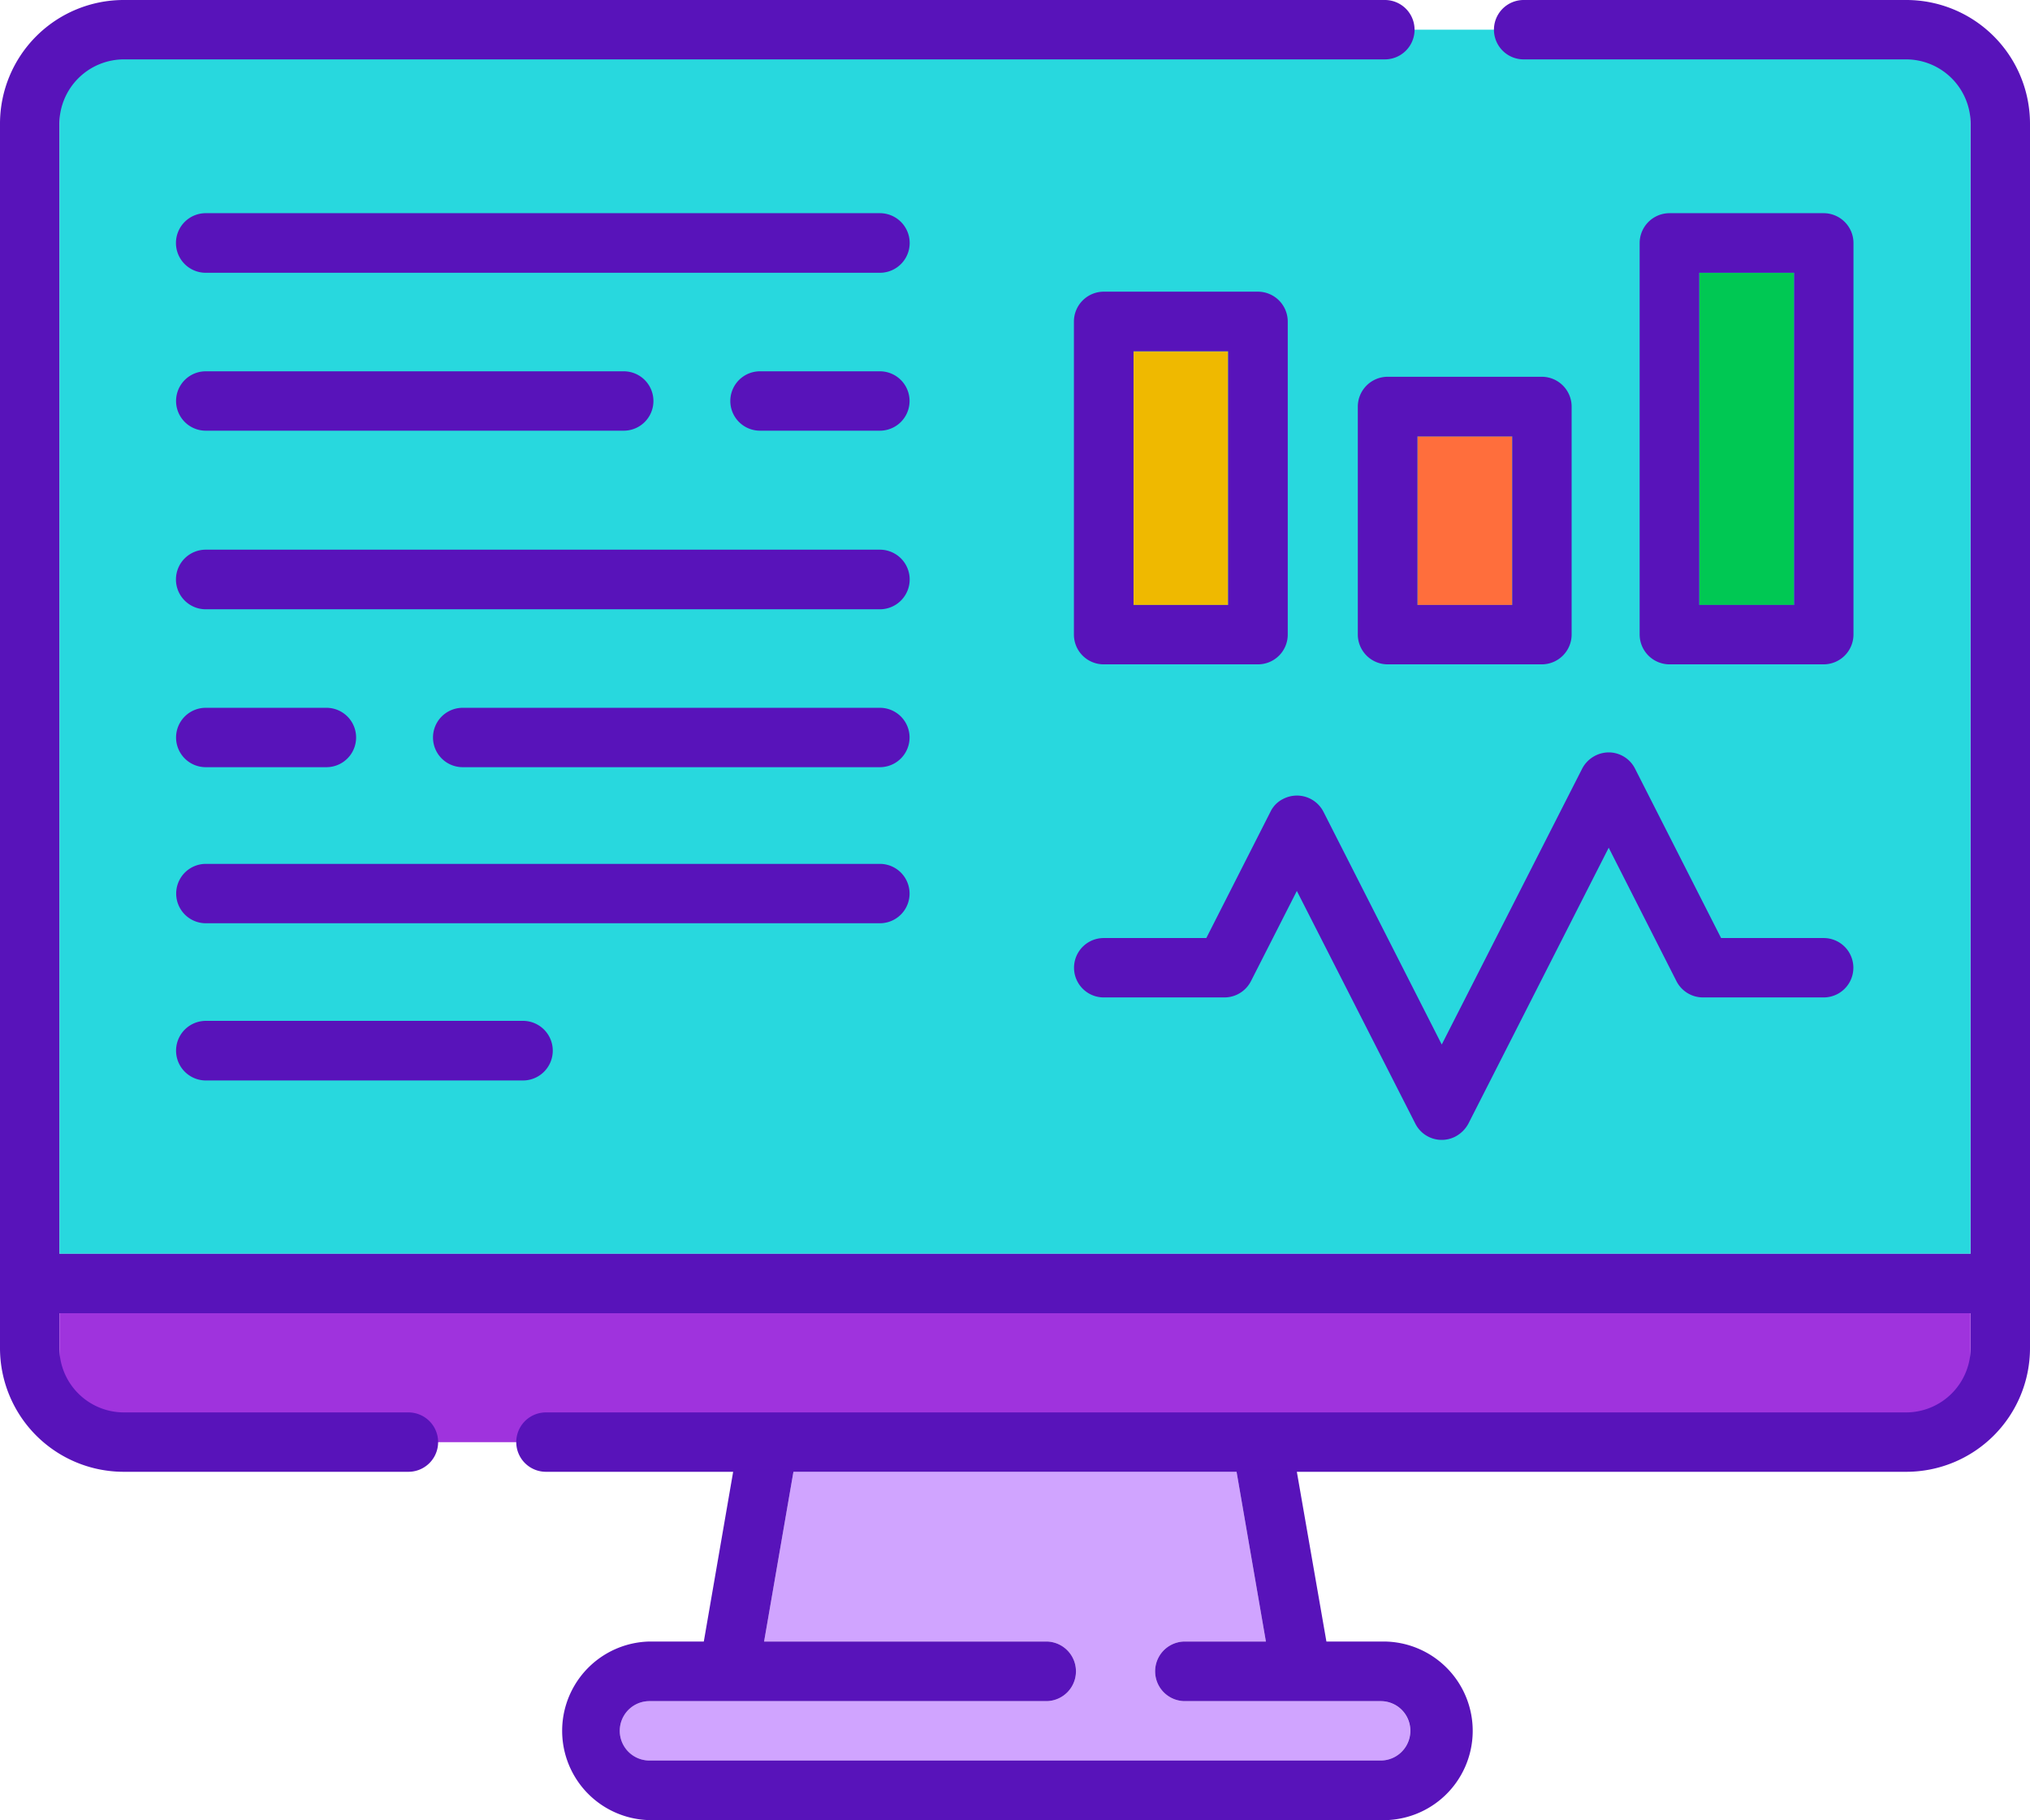 <svg xmlns="http://www.w3.org/2000/svg" width="89.24" height="80" viewBox="0 0 89.24 80">
  <g id="Grupo_10453" data-name="Grupo 10453" transform="translate(-1403.38 -697.5)">
    <g id="Grupo_10133" data-name="Grupo 10133" transform="translate(53 172.18)">
      <rect id="Retângulo_4847" data-name="Retângulo 4847" width="84.012" height="8.28" transform="translate(1352.994 580.428)" fill="#9f33dd"/>
      <rect id="Retângulo_4848" data-name="Retângulo 4848" width="84.012" height="53.804" transform="translate(1352.994 526.624)" fill="#28d8de"/>
      <g id="monitor">
        <g id="Grupo_10134" data-name="Grupo 10134">
          <g id="Grupo_10133-2" data-name="Grupo 10133">
            <path id="Caminho_48362" data-name="Caminho 48362" d="M1411.07,600.09a1.305,1.305,0,1,1,0,2.61h-32.14a1.305,1.305,0,1,1,0-2.61h17.44a1.31,1.31,0,1,0,0-2.62h-12.4l1.29-7.46h19.48l1.29,7.46h-3.56a1.31,1.31,0,0,0,0,2.62Z" fill="#d0a4ff"/>
            <rect id="Retângulo_4849" data-name="Retângulo 4849" width="4.17" height="14.6" transform="translate(1425.08 537.31)" fill="#00c853"/>
            <rect id="Retângulo_4850" data-name="Retângulo 4850" width="4.17" height="7.41" transform="translate(1412.69 544.5)" fill="#ff6e3c"/>
            <rect id="Retângulo_4851" data-name="Retângulo 4851" width="4.16" height="11.15" transform="translate(1400.21 540.76)" fill="#efb900"/>
            <path id="Caminho_48363" data-name="Caminho 48363" d="M1439.62,530.76v53.81a5.439,5.439,0,0,1-5.44,5.44h-26.79l1.3,7.46h2.51a3.926,3.926,0,1,1-.13,7.85h-32.14a3.926,3.926,0,0,1,0-7.85h2.39l1.29-7.46h-8.23a1.305,1.305,0,1,1,0-2.61h59.8a2.84,2.84,0,0,0,2.83-2.83v-1.53h-84.02v1.53a2.84,2.84,0,0,0,2.83,2.83h12.52a1.305,1.305,0,1,1-.01,2.61h-12.51a5.439,5.439,0,0,1-5.44-5.44V530.76a5.439,5.439,0,0,1,5.44-5.44h55.44a1.305,1.305,0,1,1,0,2.61h-55.44a2.84,2.84,0,0,0-2.83,2.83v49.67h84.02V530.76a2.84,2.84,0,0,0-2.83-2.83h-16.82a1.305,1.305,0,0,1,0-2.61h16.82A5.439,5.439,0,0,1,1439.62,530.76Zm-27.24,70.64a1.3,1.3,0,0,0-1.31-1.31h-8.6a1.31,1.31,0,0,1,0-2.62h3.56l-1.29-7.46h-19.48l-1.29,7.46h12.4a1.31,1.31,0,1,1,0,2.62h-17.44a1.305,1.305,0,1,0,0,2.61h32.14A1.306,1.306,0,0,0,1412.38,601.4Z" fill="#5813ba"/>
            <path id="Caminho_48364" data-name="Caminho 48364" d="M1431.86,536v17.21a1.314,1.314,0,0,1-1.31,1.31h-6.78a1.315,1.315,0,0,1-1.31-1.31V536a1.315,1.315,0,0,1,1.31-1.31h6.78A1.314,1.314,0,0,1,1431.86,536Zm-2.61,15.91v-14.6h-4.17v14.6Z" fill="#5813ba"/>
            <path id="Caminho_48365" data-name="Caminho 48365" d="M1430.55,566.55a1.305,1.305,0,1,1,0,2.61h-5.31a1.31,1.31,0,0,1-1.16-.71l-2.98-5.87-6.17,12.13a1.387,1.387,0,0,1-.58.57,1.3,1.3,0,0,1-1.75-.57l-5.21-10.23-2.02,3.97a1.31,1.31,0,0,1-1.16.71h-5.31a1.305,1.305,0,1,1,0-2.61h4.51l2.82-5.55a1.213,1.213,0,0,1,.57-.57,1.311,1.311,0,0,1,1.76.57l5.2,10.23,6.17-12.12a1.327,1.327,0,0,1,1.17-.72,1.3,1.3,0,0,1,1.16.72l3.78,7.44Z" fill="#5813ba"/>
            <path id="Caminho_48366" data-name="Caminho 48366" d="M1419.47,543.19v10.02a1.314,1.314,0,0,1-1.31,1.31h-6.78a1.315,1.315,0,0,1-1.31-1.31V543.19a1.315,1.315,0,0,1,1.31-1.31h6.78A1.314,1.314,0,0,1,1419.47,543.19Zm-2.61,8.72V544.5h-4.17v7.41Z" fill="#5813ba"/>
            <path id="Caminho_48367" data-name="Caminho 48367" d="M1406.99,539.45v13.76a1.308,1.308,0,0,1-1.31,1.31h-6.78a1.308,1.308,0,0,1-1.31-1.31V539.45a1.315,1.315,0,0,1,1.31-1.31h6.78A1.314,1.314,0,0,1,1406.99,539.45Zm-2.62,12.46V540.76h-4.16v11.15Z" fill="#5813ba"/>
            <path id="Caminho_48368" data-name="Caminho 48368" d="M1389.06,556.43a1.305,1.305,0,0,1,0,2.61h-18.34a1.305,1.305,0,1,1,0-2.61Z" fill="#5813ba"/>
            <path id="Caminho_48369" data-name="Caminho 48369" d="M1389.06,534.69a1.31,1.31,0,0,1,0,2.62h-29.64a1.31,1.31,0,0,1,.01-2.62Z" fill="#5813ba"/>
            <path id="Caminho_48370" data-name="Caminho 48370" d="M1389.06,541.64a1.305,1.305,0,0,1,0,2.61h-5.27a1.305,1.305,0,1,1,0-2.61Z" fill="#5813ba"/>
            <path id="Caminho_48371" data-name="Caminho 48371" d="M1389.06,549.48a1.31,1.31,0,0,1,0,2.62h-29.64a1.31,1.31,0,0,1,.01-2.62Z" fill="#5813ba"/>
            <path id="Caminho_48372" data-name="Caminho 48372" d="M1389.06,563.29a1.305,1.305,0,0,1,0,2.61h-29.63a1.305,1.305,0,1,1,0-2.61Z" fill="#5813ba"/>
            <path id="Caminho_48373" data-name="Caminho 48373" d="M1377.8,541.64a1.305,1.305,0,1,1,0,2.61h-18.38a1.305,1.305,0,1,1,.01-2.61Z" fill="#5813ba"/>
            <path id="Caminho_48374" data-name="Caminho 48374" d="M1373.37,570.19a1.31,1.31,0,1,1,0,2.62h-13.94a1.31,1.31,0,1,1,0-2.62Z" fill="#5813ba"/>
            <path id="Caminho_48375" data-name="Caminho 48375" d="M1364.73,556.43a1.305,1.305,0,0,1,0,2.61h-5.31a1.305,1.305,0,1,1,.01-2.61Z" fill="#5813ba"/>
          </g>
        </g>
      </g>
    </g>
  </g>
</svg>
